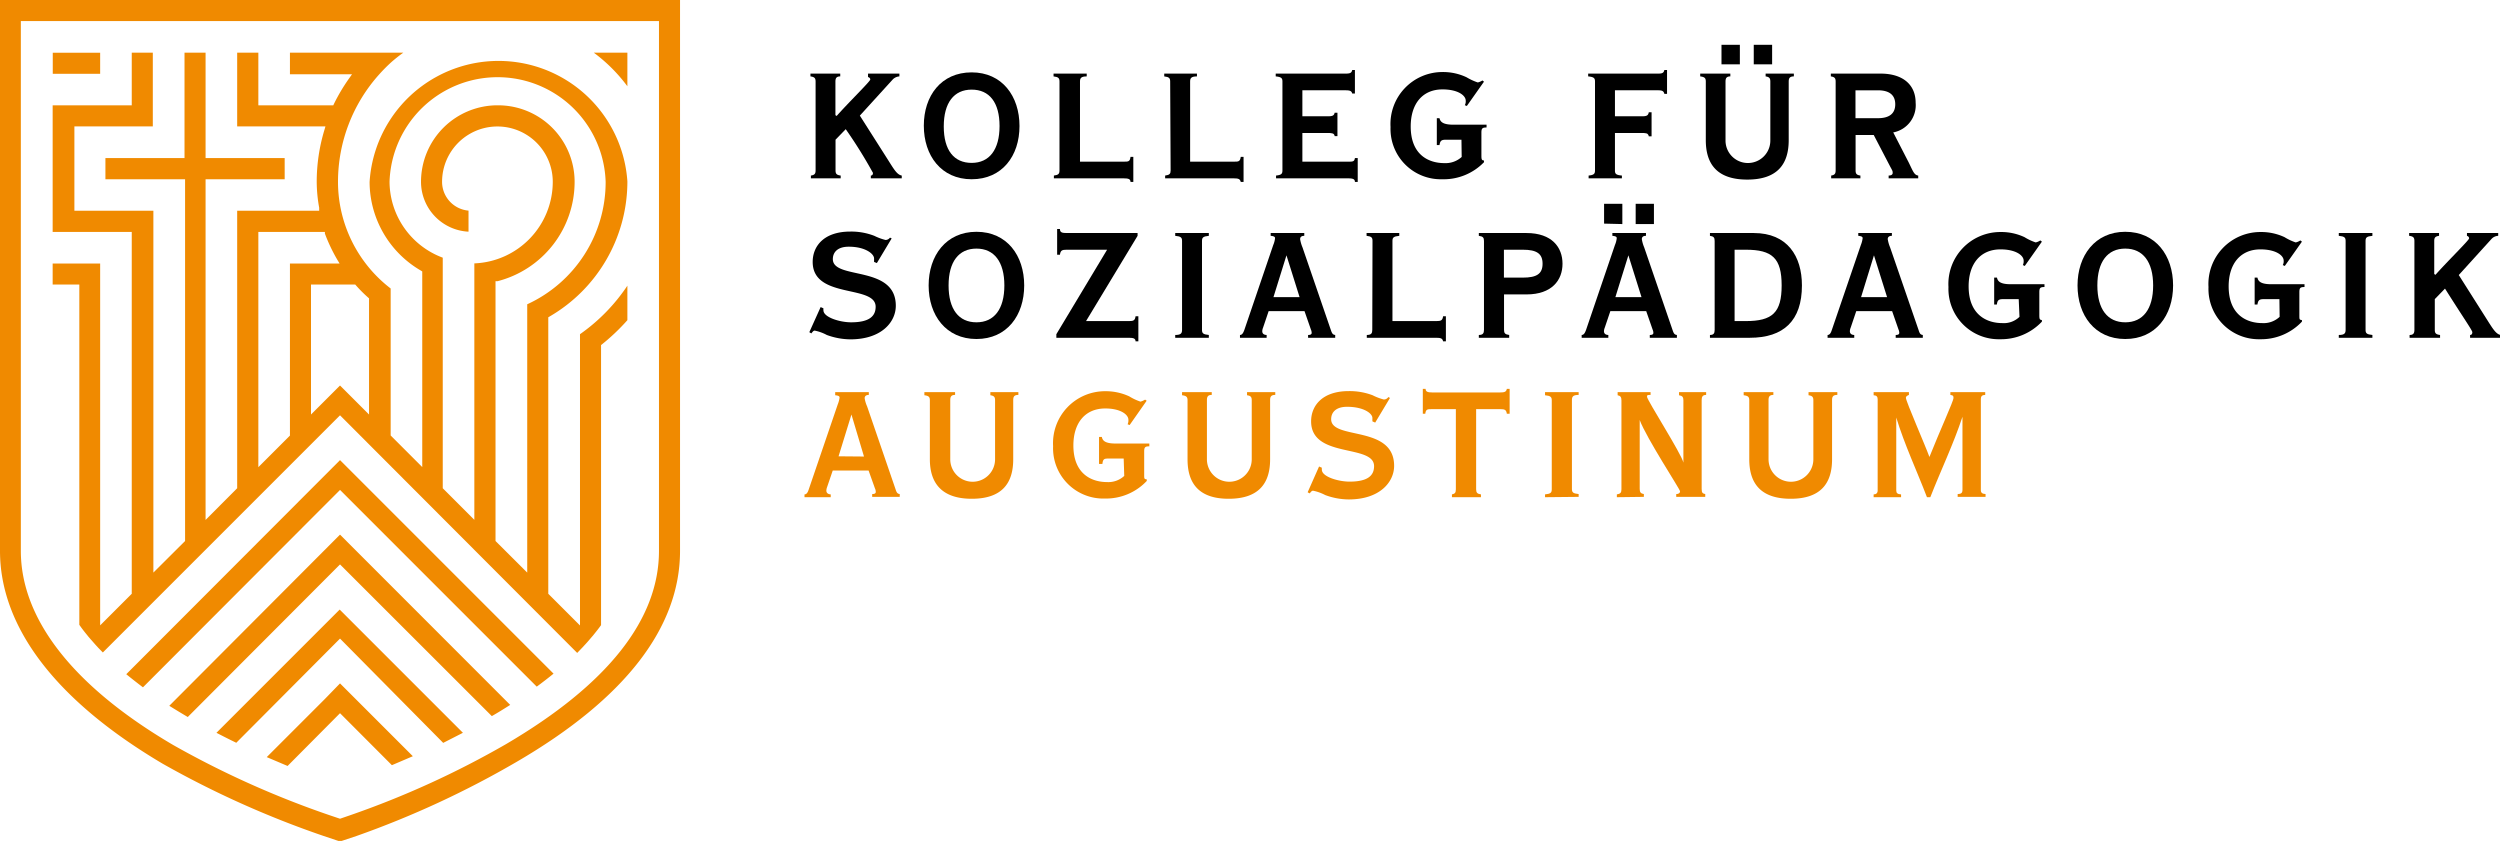 <svg xmlns="http://www.w3.org/2000/svg" viewBox="0 0 223.15 75.06"><defs><style>.cls-1{fill:#f08a00;}</style></defs><title>Element 1</title><g id="Ebene_2" data-name="Ebene 2"><g id="KOLLEG"><path d="M72.38,15.92v-.25c.33-.05.42-.16.42-.46V7.28c0-.3-.09-.41-.46-.46V6.57H75v.25c-.34,0-.43.16-.43.46v3l.11.07c1.06-1.2,3-3.09,3-3.25s-.13-.19-.2-.23V6.57h2.8v.25a.91.91,0,0,0-.59.27l-2.94,3.23,2.48,3.9c.57.9.83,1.37,1.26,1.45v.25H77.73v-.25c.12,0,.19-.08.19-.24a42.39,42.39,0,0,0-2.43-3.9l-.91.94v2.74c0,.3.09.41.46.46v.25Z"/><path d="M86.73,6.46c2.72,0,4.27,2.12,4.27,4.79S89.45,16,86.73,16s-4.27-2.12-4.27-4.78S84,6.46,86.73,6.46Zm0,8.08c1.58,0,2.49-1.18,2.49-3.29S88.31,8,86.73,8s-2.49,1.17-2.49,3.29S85.15,14.54,86.73,14.54Z"/><path d="M94.57,7.28c0-.3-.09-.41-.53-.46V6.57H97v.25c-.51,0-.6.16-.6.46v7.15h3.91c.41,0,.55,0,.6-.43h.25v2.24h-.25c0-.26-.19-.32-.6-.32H94.07v-.25c.41-.05.5-.16.5-.46Z"/><path d="M104.45,7.28c0-.3-.09-.41-.53-.46V6.57h2.92v.25c-.52,0-.61.16-.61.46v7.15h3.91c.41,0,.55,0,.61-.43H111v2.24h-.25c-.06-.26-.2-.32-.61-.32H104v-.25c.4-.05.49-.16.49-.46Z"/><path d="M116.25,14.43h4.09c.41,0,.55,0,.6-.32h.25v2.13h-.25c0-.26-.19-.32-.6-.32H113.9v-.25c.48-.05.57-.16.57-.46V7.28c0-.3-.09-.41-.6-.46V6.57h6.22c.41,0,.55-.05.61-.32h.24v2.1h-.24c-.06-.23-.2-.29-.61-.29h-3.84v2.32h2.28c.4,0,.55-.06.6-.32h.25v2.09h-.25a.27.27,0,0,0-.16-.23,1.56,1.56,0,0,0-.44-.05h-2.28Z"/><path d="M130.45,12.47H129.1c-.41,0-.55.06-.61.48h-.24v-2.4h.24c.08.37.38.58,1.25.58h2.95v.25c-.37,0-.46.07-.46.46v2.05c0,.39.05.41.23.44v.15A5,5,0,0,1,128.73,16a4.49,4.49,0,0,1-4.61-4.66,4.64,4.64,0,0,1,4.64-4.91,4.9,4.9,0,0,1,2.15.47,5,5,0,0,0,1,.46,1.28,1.28,0,0,0,.41-.18l.14.11-1.53,2.17-.18-.07a.74.74,0,0,0,.08-.41c0-.45-.68-1-2.07-1-1.81,0-2.84,1.31-2.84,3.31,0,2.56,1.63,3.27,3,3.27a2.14,2.14,0,0,0,1.55-.55Z"/><path d="M141.8,15.92v-.25c.48-.05.57-.16.57-.46V7.28c0-.3-.09-.41-.61-.46V6.57H148c.36,0,.5-.05.56-.32h.24V8.38h-.24c-.06-.26-.2-.32-.56-.32h-3.85v2.32h2.41c.41,0,.56-.06.61-.36h.25v2.15h-.25a.34.34,0,0,0-.16-.25,1.59,1.59,0,0,0-.45-.05h-2.41v3.34c0,.3.08.41.62.46v.25Z"/><path d="M154.45,6.57v.25c-.34,0-.43.16-.43.46v5.27a2,2,0,0,0,4,0V7.28c0-.3-.09-.41-.42-.46V6.57h2.52v.25c-.37,0-.46.16-.46.46v5.23c0,2.13-1,3.52-3.7,3.52s-3.7-1.39-3.7-3.52V7.28c0-.3-.09-.41-.5-.46V6.57Zm-.79-.83V4h1.64V5.74Zm2.88,0V4h1.64V5.74Z"/><path d="M163.45,15.92v-.25c.31-.05.4-.16.4-.46V7.28c0-.3-.09-.41-.43-.46V6.57h4.44c2,0,3.13,1,3.13,2.6a2.47,2.47,0,0,1-2,2.65l1.39,2.7c.39.8.48,1.1.84,1.15v.25h-2.64v-.25c.2,0,.36-.07.36-.23s0-.17-.21-.55l-1.48-2.84h-1.62v3.16c0,.3.09.41.43.46v.25Zm2.17-5.37h2c1.08,0,1.55-.46,1.55-1.24s-.47-1.25-1.55-1.25h-2Z"/><path d="M73.25,27.41l.25.11a.74.74,0,0,0,0,.18c0,.62,1.46,1.07,2.47,1.07,1.64,0,2.19-.56,2.19-1.39,0-2-5.62-.66-5.62-4,0-1.41,1-2.71,3.36-2.71a5.69,5.69,0,0,1,2.14.38,5,5,0,0,0,1,.37.49.49,0,0,0,.4-.21l.15.07-1.32,2.2-.25-.1c0-.06,0-.2,0-.31,0-.41-.78-1.05-2.26-1.05-1,0-1.42.5-1.42,1.11,0,1.88,5.62.49,5.62,4.16,0,1.46-1.28,3-4.06,3a6.24,6.24,0,0,1-2.1-.39,3.87,3.87,0,0,0-1.08-.39c-.11,0-.18.1-.3.25l-.18-.11Z"/><path d="M87.16,20.69c2.72,0,4.26,2.12,4.26,4.79s-1.54,4.78-4.26,4.78-4.27-2.12-4.27-4.78S84.44,20.69,87.16,20.69Zm0,8.08c1.58,0,2.49-1.18,2.49-3.29s-.91-3.29-2.49-3.29-2.49,1.17-2.49,3.29S85.57,28.77,87.16,28.77Z"/><path d="M98.82,22.29H95.21c-.41,0-.55.06-.6.45h-.25v-2.3h.25c0,.31.19.36.6.36h6.33v.25l-4.6,7.61h3.82c.41,0,.55-.05.6-.43h.25v2.24h-.25c0-.26-.19-.32-.6-.32H94.29v-.32Z"/><path d="M104.9,30.15V29.9c.52,0,.61-.16.61-.46V21.51c0-.3-.09-.41-.61-.46V20.8h3v.25c-.52.05-.61.16-.61.46v7.93c0,.3.09.41.61.46v.25Z"/><path d="M110.68,30.15V29.9c.23,0,.32-.28.38-.42l2.59-7.61a2.07,2.07,0,0,0,.16-.61c0-.11-.07-.18-.39-.21V20.8h3v.25c-.27,0-.37.12-.37.3a3.17,3.17,0,0,0,.21.73l2.54,7.4c.11.32.18.39.38.42v.25h-2.42V29.9c.23,0,.32-.07.32-.19a.76.76,0,0,0-.07-.3l-.57-1.64h-3.2l-.5,1.48a.88.88,0,0,0-.07.32c0,.16.09.32.39.33v.25ZM116,26.52l-1.17-3.73h0l-1.16,3.73Z"/><path d="M122.51,21.51c0-.3-.08-.41-.53-.46V20.8h2.92v.25c-.52.05-.61.16-.61.46v7.15h3.91c.41,0,.56-.05.61-.43h.25v2.24h-.25c-.05-.26-.2-.32-.61-.32H122V29.9c.41,0,.49-.16.49-.46Z"/><path d="M132,30.15V29.9c.37,0,.46-.16.46-.46V21.51c0-.3-.09-.41-.46-.46V20.8h4.25c2.28,0,3.22,1.28,3.22,2.74s-.94,2.74-3.22,2.74h-2v3.16c0,.3.09.41.46.46v.25Zm2.24-5.37h1.69c1.24,0,1.76-.34,1.76-1.24s-.52-1.25-1.76-1.25h-1.69Z"/><path d="M141.18,30.15V29.9c.23,0,.32-.28.38-.42l2.59-7.61a2.07,2.07,0,0,0,.16-.61c0-.11-.07-.18-.39-.21V20.8h3v.25c-.27,0-.37.12-.37.3a3.17,3.17,0,0,0,.21.73l2.54,7.4c.11.32.18.39.38.42v.25h-2.42V29.9c.23,0,.32-.07.32-.19a.76.76,0,0,0-.07-.3l-.57-1.64h-3.2l-.5,1.48a.88.88,0,0,0-.07.32c0,.16.09.32.39.33v.25Zm2-10.19V18.19h1.63V20Zm3.34,6.56-1.17-3.73h0l-1.16,3.73ZM146,20V18.19h1.63V20Z"/><path d="M153.05,21.51c0-.3-.08-.41-.42-.46V20.8h3.91c3,0,4.3,2.06,4.3,4.68,0,3.14-1.63,4.67-4.66,4.67h-3.55V29.9c.34,0,.42-.16.42-.46Zm1.78,7.15h1c2.37,0,3.2-.75,3.2-3.18s-.83-3.19-3.2-3.19h-1Z"/><path d="M163.13,30.15V29.9c.23,0,.32-.28.37-.42l2.6-7.61a2.46,2.46,0,0,0,.16-.61c0-.11-.08-.18-.39-.21V20.8h3v.25c-.26,0-.37.12-.37.3a3.17,3.17,0,0,0,.21.73l2.55,7.4c.1.32.17.39.37.42v.25h-2.42V29.9c.23,0,.32-.07.32-.19a.76.76,0,0,0-.07-.3l-.57-1.64h-3.2l-.5,1.48a.88.88,0,0,0-.07.32c0,.16.09.32.39.33v.25Zm5.31-3.63-1.17-3.73h0l-1.15,3.73Z"/><path d="M180.19,26.7h-1.35c-.41,0-.55.06-.6.48H178v-2.4l.25,0c.07.38.37.59,1.24.59h3v.25c-.37,0-.46.07-.46.46v2.05c0,.39.05.41.23.44v.14a5,5,0,0,1-3.73,1.57,4.49,4.49,0,0,1-4.61-4.66,4.64,4.64,0,0,1,4.64-4.91,4.88,4.88,0,0,1,2.15.46,4.69,4.69,0,0,0,1,.47,1.28,1.28,0,0,0,.41-.18l.14.11-1.53,2.17-.17-.08a.77.77,0,0,0,.07-.4c0-.45-.68-1-2.06-1-1.82,0-2.85,1.31-2.85,3.3,0,2.56,1.64,3.28,3,3.28a2,2,0,0,0,1.54-.56Z"/><path d="M189.7,20.69c2.72,0,4.27,2.12,4.27,4.79s-1.55,4.78-4.27,4.78-4.26-2.12-4.26-4.78S187,20.69,189.7,20.69Zm0,8.08c1.58,0,2.49-1.18,2.49-3.29s-.91-3.29-2.49-3.29-2.49,1.17-2.49,3.29S188.12,28.77,189.7,28.77Z"/><path d="M203.46,26.7h-1.35c-.41,0-.55.06-.61.48h-.25v-2.4l.25,0c.07.38.38.59,1.25.59h2.95v.25c-.37,0-.46.07-.46.46v2.05c0,.39,0,.41.23.44v.14a5,5,0,0,1-3.74,1.57,4.49,4.49,0,0,1-4.6-4.66,4.64,4.64,0,0,1,4.64-4.91,4.91,4.91,0,0,1,2.15.46,4.69,4.69,0,0,0,1,.47,1.28,1.28,0,0,0,.41-.18l.14.11-1.53,2.17-.18-.08a.69.69,0,0,0,.08-.4c0-.45-.68-1-2.07-1-1.81,0-2.84,1.31-2.84,3.3,0,2.56,1.63,3.28,3,3.28a2.09,2.09,0,0,0,1.55-.56Z"/><path d="M208.76,30.15V29.9c.52,0,.61-.16.61-.46V21.51c0-.3-.09-.41-.61-.46V20.8h3v.25c-.52.05-.61.16-.61.46v7.93c0,.3.09.41.61.46v.25Z"/><path d="M215.08,30.15V29.9c.34,0,.43-.16.43-.46V21.51c0-.3-.09-.41-.47-.46V20.8h2.67v.25c-.34.05-.43.16-.43.46v2.95l.11.07c1.07-1.21,3-3.09,3-3.25s-.12-.2-.19-.23V20.8h2.79v.25a.86.86,0,0,0-.59.27l-2.93,3.23,2.47,3.9c.57.9.84,1.36,1.26,1.45v.25h-2.72V29.9c.13,0,.2-.09.2-.25s-.84-1.35-2.44-3.89l-.91.94v2.74c0,.3.09.41.47.46v.25Z"/><path class="cls-1" d="M71.81,44.38v-.25c.23,0,.32-.28.37-.42l2.6-7.62a2.42,2.42,0,0,0,.16-.6c0-.11-.07-.18-.39-.21V35h3v.25c-.26,0-.37.12-.37.3a2.93,2.93,0,0,0,.22.73l2.54,7.4c.1.32.18.39.37.42v.25H77.85v-.25c.23,0,.32-.07.32-.19a.68.68,0,0,0-.07-.31L77.53,42h-3.2l-.5,1.47a1,1,0,0,0-.07.32c0,.16.09.32.39.34v.25Zm5.31-3.63L76,37h0l-1.15,3.73Z"/><path class="cls-1" d="M85.25,35v.25c-.34,0-.43.16-.43.46V41a2,2,0,1,0,4,0V35.74c0-.3-.08-.41-.42-.46V35H90.9v.25c-.37,0-.46.16-.46.46V41c0,2.13-1,3.52-3.7,3.52S83,43.1,83,41V35.74c0-.3-.09-.41-.49-.46V35Z"/><path class="cls-1" d="M100.3,40.93H99c-.41,0-.55,0-.6.48H98.1V39l.25,0c.07.38.37.59,1.24.59h3v.25c-.37,0-.46.07-.46.46v2.05c0,.39,0,.41.23.44v.14a5,5,0,0,1-3.73,1.57A4.49,4.49,0,0,1,94,39.83a4.64,4.64,0,0,1,4.64-4.91,5,5,0,0,1,2.16.46,4.7,4.7,0,0,0,1,.47,1.54,1.54,0,0,0,.41-.18l.14.1-1.52,2.17-.18-.07a.79.79,0,0,0,.07-.41c0-.44-.68-1-2.06-1-1.82,0-2.85,1.31-2.85,3.3,0,2.56,1.64,3.27,3,3.27a2.09,2.09,0,0,0,1.54-.55Z"/><path class="cls-1" d="M108.16,35v.25c-.34,0-.43.16-.43.46V41a2,2,0,1,0,4,0V35.74c0-.3-.08-.41-.42-.46V35h2.52v.25c-.37,0-.46.16-.46.46V41c0,2.13-1,3.52-3.7,3.52S106,43.1,106,41V35.74c0-.3-.09-.41-.49-.46V35Z"/><path class="cls-1" d="M117.74,41.64l.25.11a.65.65,0,0,0,0,.18c0,.62,1.46,1.06,2.47,1.06,1.64,0,2.19-.55,2.19-1.38,0-2-5.62-.66-5.62-4,0-1.4,1-2.7,3.36-2.7a5.83,5.83,0,0,1,2.13.37,4.85,4.85,0,0,0,1,.38.47.47,0,0,0,.4-.22l.15.08-1.32,2.2-.25-.11s0-.19,0-.3c0-.41-.78-1-2.26-1-1,0-1.42.5-1.42,1.11,0,1.88,5.62.49,5.62,4.16,0,1.45-1.28,3-4.06,3a6.13,6.13,0,0,1-2.09-.39,4,4,0,0,0-1.09-.39c-.11,0-.18.1-.3.24l-.18-.1Z"/><path class="cls-1" d="M129.6,44.38v-.25c.27-.05.35-.16.35-.46V36.52h-2.13c-.41,0-.55,0-.6.41H127V34.71h.25c0,.26.19.32.6.32h6.05c.41,0,.55-.06.6-.32h.25v2.22h-.25c-.05-.36-.19-.41-.6-.41h-2.14v7.15c0,.3.09.41.43.46v.25Z"/><path class="cls-1" d="M137.91,44.38v-.25c.51-.05.6-.16.6-.46V35.74c0-.3-.09-.41-.6-.46V35h3v.25c-.51,0-.6.16-.6.46v7.93c0,.3.09.41.6.46v.25Z"/><path class="cls-1" d="M144.32,44.38v-.25c.32-.05.41-.16.41-.46V35.74c0-.3-.09-.41-.34-.46V35h2.94v.25c-.25,0-.32,0-.32.16,0,.3,3.07,5.08,3.25,5.88h0V35.74c0-.3-.09-.41-.39-.46V35h2.42v.25c-.31,0-.4.16-.4.46v7.93c0,.36.09.41.32.46v.25h-2.59v-.25c.18,0,.34-.07.34-.25s-3-4.74-3.6-6.36h0v6.15c0,.3.09.41.37.46v.25Z"/><path class="cls-1" d="M158.29,35v.25c-.34,0-.43.16-.43.46V41a2,2,0,0,0,4,0V35.74c0-.3-.09-.41-.43-.46V35H164v.25c-.38,0-.47.16-.47.46V41c0,2.13-1,3.52-3.69,3.52s-3.7-1.39-3.7-3.52V35.74c0-.3-.09-.41-.5-.46V35Z"/><path class="cls-1" d="M167.24,44.38v-.25c.23,0,.36-.12.36-.35V35.63c0-.23-.11-.34-.36-.35V35h3.15v.25c-.18.07-.27.14-.27.26,0,.31,1.76,4.32,2.1,5.28.92-2.31,2.15-5,2.15-5.26s-.09-.23-.28-.28V35h3.11v.25c-.27,0-.39.12-.39.35v8.15c0,.23.12.33.42.35v.25h-2.49v-.25c.32,0,.43-.12.43-.35V37.2h0c-.8,2.43-1.94,4.8-2.87,7.18H172c-.89-2.33-2-4.68-2.74-7.11h0v6.51c0,.23.11.33.43.35v.25Z"/><path id="Wappen" class="cls-1" d="M0,0V49.17c0,6.82,5,13.37,14.52,19a85.12,85.12,0,0,0,14.34,6.44l1.49.5,1.5-.5A83.61,83.61,0,0,0,46.12,68C55.8,62.36,60.7,56,60.7,49.17V0ZM58.82,49.17c0,6.13-4.59,11.93-13.65,17.25a81,81,0,0,1-13.92,6.35l-.9.31-.89-.3a82.58,82.58,0,0,1-14-6.28c-8.9-5.22-13.6-11.22-13.6-17.33V1.88H58.82ZM25.67,68.37l-1.86-.79L29,62.39h0L30.35,61l6.5,6.5-1.87.8-4.63-4.64ZM21.09,66.3c-.58-.28-1.17-.58-1.77-.89l11-11,11,11-1.76.9L30.35,57ZM16.76,64q-.83-.49-1.65-1L30.35,47.72l15.19,15.2c-.52.33-1.06.67-1.64,1L30.35,50.38Zm-4-2.65c-.5-.38-1-.77-1.49-1.17L30.35,41.07,49.41,60.13c-.49.4-1,.79-1.5,1.16L30.35,43.73Zm-4-3.54h0l-.08-.09c-.2-.21-.39-.44-.59-.66l-.24-.28-.06-.08c-.25-.3-.49-.61-.71-.93V25.4H4.7V23.52H8.94v32.3L11.76,53V20.7H4.7V9.4h7.06V4.7h1.88v6.58h-7v7.53h7.05v32.3l2.83-2.82V16H9.41V14.11h7.06V4.7h1.88v9.41h7.06V16H18.35V46.41l2.82-2.83V18.81h7.32l0-.27a13.17,13.17,0,0,1-.22-2.3,16,16,0,0,1,.69-4.65l.09-.31H21.17V4.7h1.89V9.4h6.69l.06-.13A16.39,16.39,0,0,1,31.16,7l.26-.37H25.88V4.7H36c-.39.28-.74.56-1.06.84a14.68,14.68,0,0,0-1.11,1.12,14.35,14.35,0,0,0-3.66,9.57,12,12,0,0,0,4.7,9.52v.12h0v13l2.82,2.82V24.23l-.11-.07a9.18,9.18,0,0,1-4.59-7.92A11.53,11.53,0,0,1,56,16.18v.14a13.94,13.94,0,0,1-6.94,11.93l-.12.07V53l2.83,2.83v-26A16.36,16.36,0,0,0,56,25.5v3.08a18.51,18.51,0,0,1-2.26,2.15l-.09.07v25c-.22.31-.47.62-.72.93l-.2.23c-.2.24-.41.48-.63.71l-.06.07-.05.05-.47.49L30.35,37.07,9.18,58.24ZM44.46,9.4a6.83,6.83,0,0,1,6.83,6.83,9.16,9.16,0,0,1-6.88,8.87l-.18,0V48.29l2.83,2.82V27.16a12,12,0,0,0,7-10.93,9.65,9.65,0,0,0-19.29,0A7.28,7.28,0,0,0,39.52,23v.48h0V43.58l2.82,2.82V23.51a7.29,7.29,0,0,0,7-7.28,4.94,4.94,0,1,0-9.88,0,2.58,2.58,0,0,0,2.36,2.57v1.88a4.46,4.46,0,0,1-4.24-4.44A6.83,6.83,0,0,1,44.46,9.4ZM23.06,41.7l2.82-2.82V23.52h4.43l-.21-.35A15,15,0,0,1,29,20.85L29,20.7H23.06Zm4.7-4.7,2.59-2.59L32.94,37V26.63l-.08-.07a12.23,12.23,0,0,1-1.08-1.08l-.07-.08H27.76ZM56,7.7a14.41,14.41,0,0,0-3-3h3ZM4.71,6.59V4.71H8.94V6.59Z"/></g></g></svg>